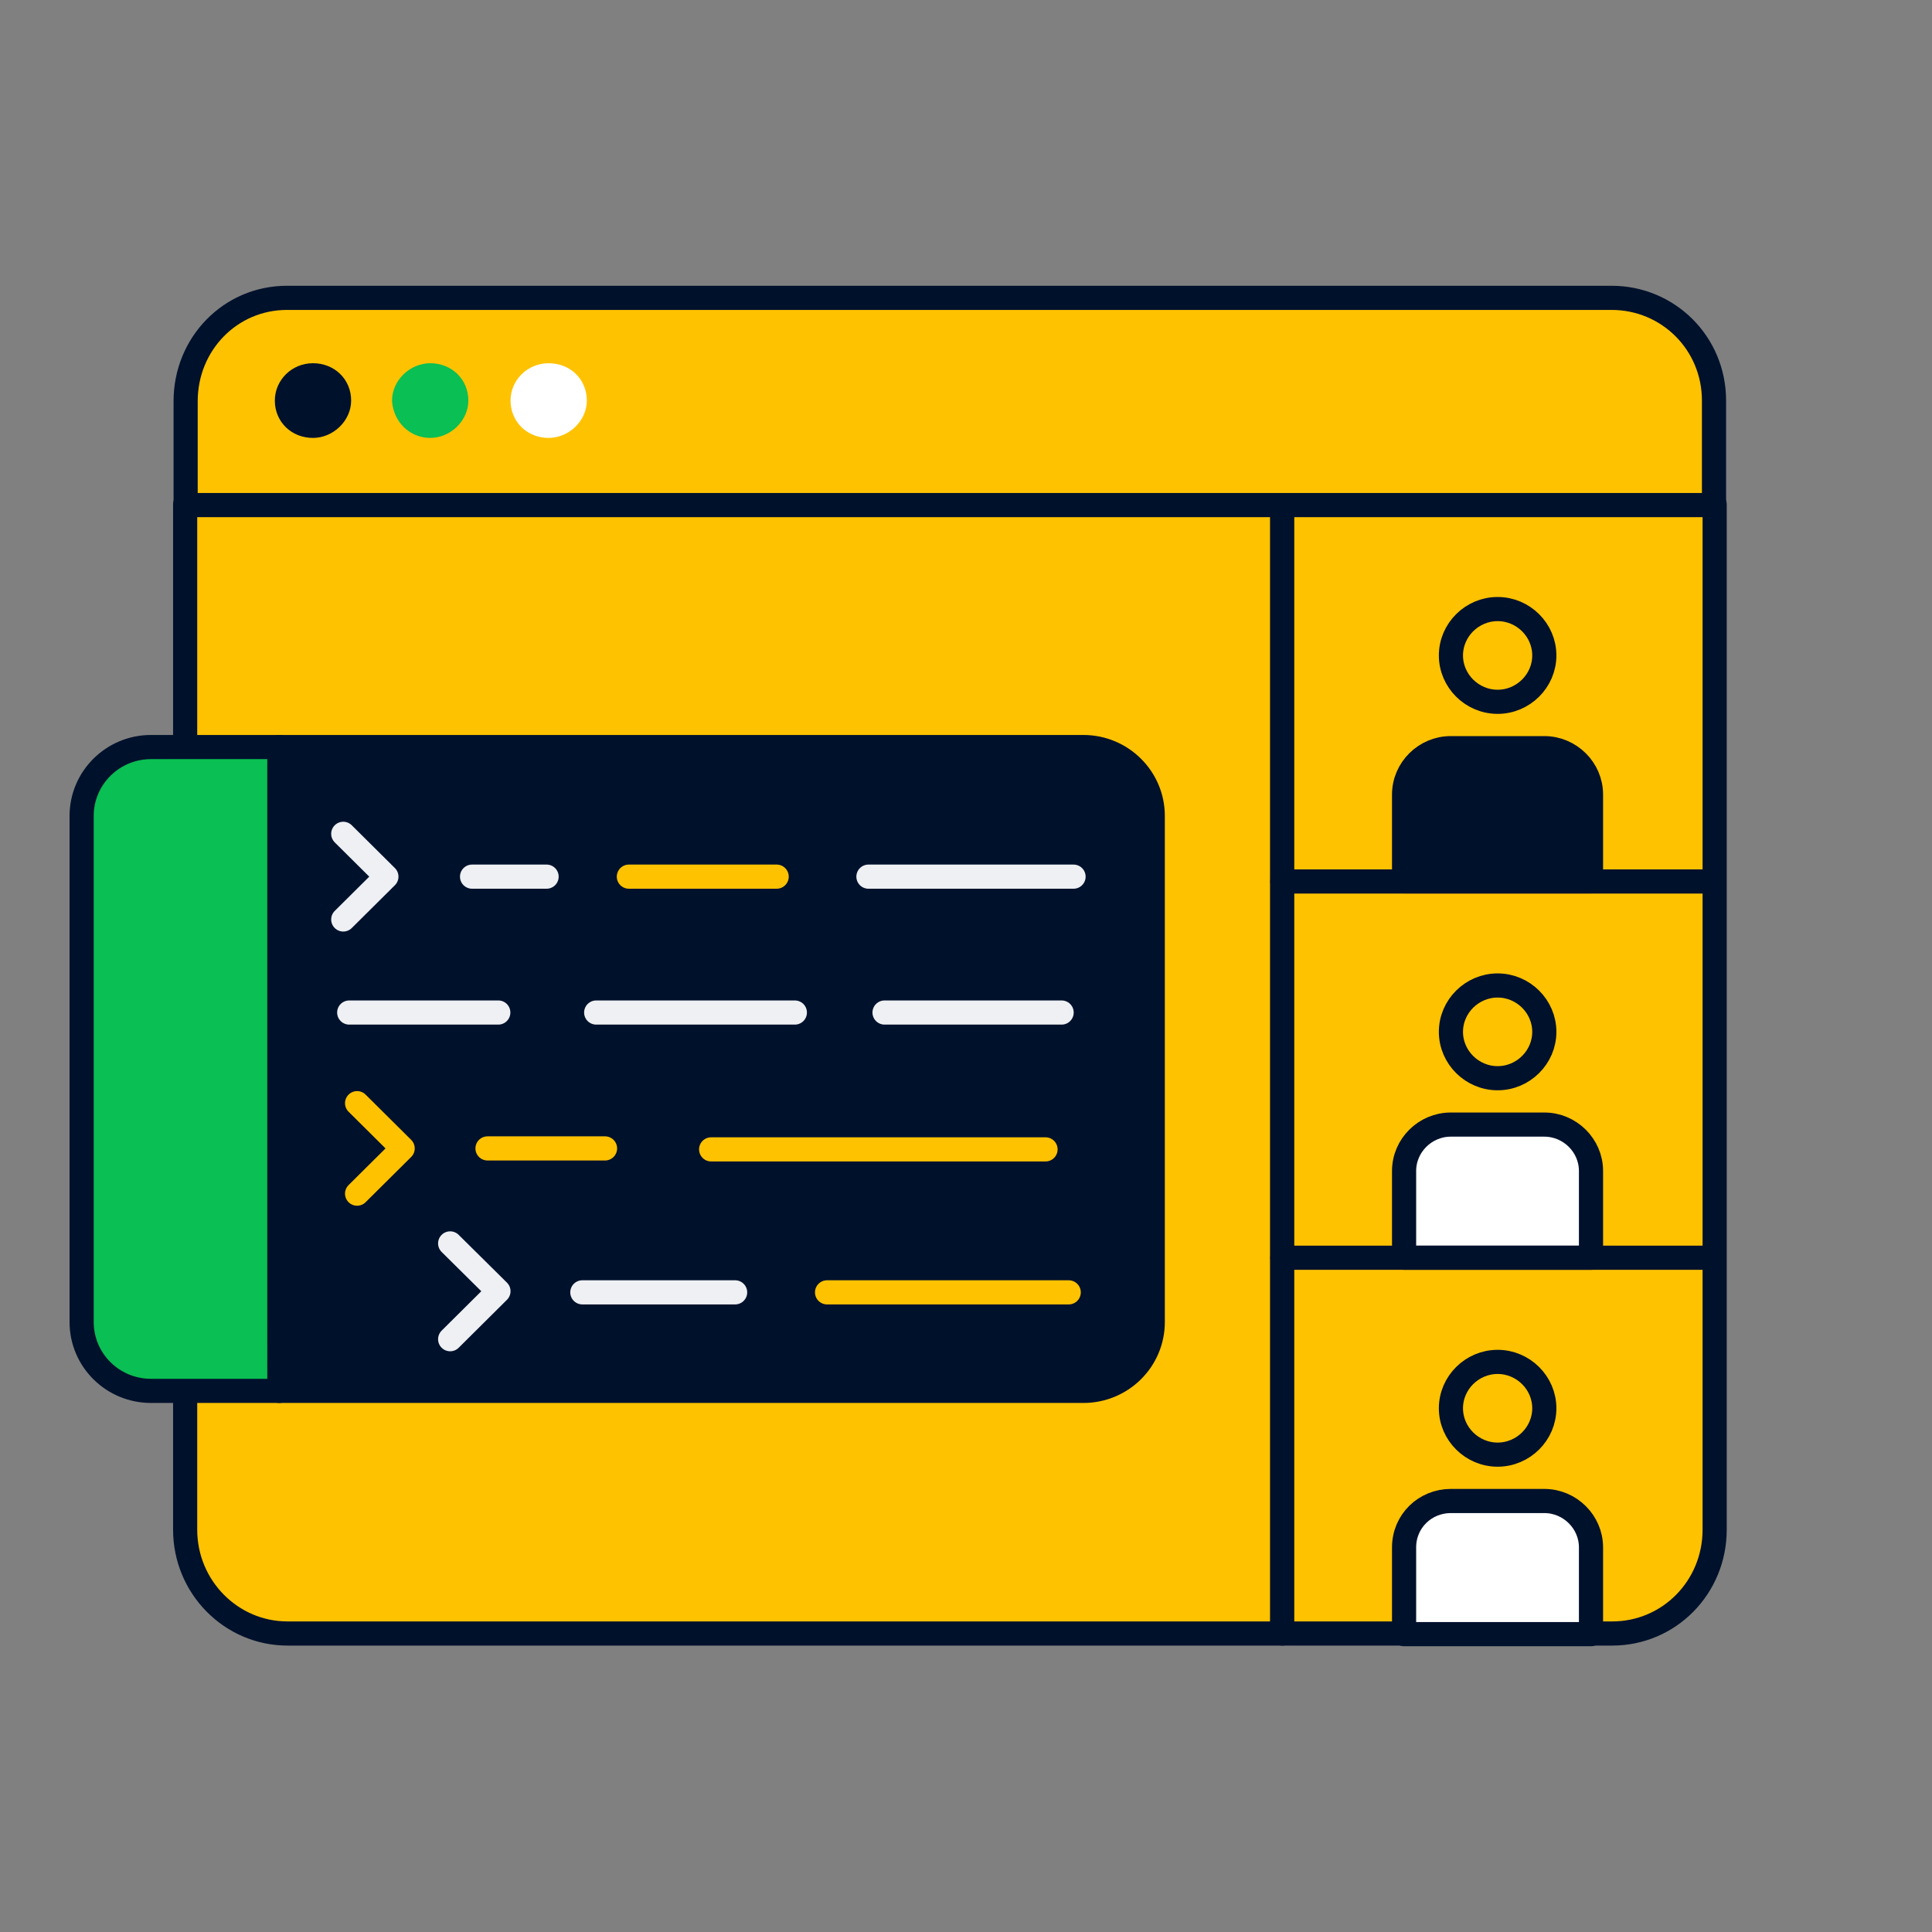<svg xmlns="http://www.w3.org/2000/svg" fill="none" viewBox="0 0 120 120"><rect x="0" y="0" width="120" height="120" fill="#808080" stroke="none"/><path fill="#FFC200" stroke="#00112C" stroke-linecap="round" stroke-linejoin="round" stroke-width="1.5" d="M79.65 31.33v70.13H17.86c-3.51 0-6.36-2.89-6.36-6.45V31.33z"/><path fill="#FFC200" stroke="#00112C" stroke-linecap="round" stroke-linejoin="round" stroke-width="1.5" d="M106.5 31.33v63.68c0 3.59-2.84 6.45-6.36 6.45h-20.5V31.33h26.86"/><path fill="#FFC200" stroke="#00112C" stroke-linecap="round" stroke-linejoin="round" stroke-width="1.5" d="M100.11 18.5H17.82c-3.51 0-6.29 2.86-6.29 6.42v6.45h94.93v-6.49c0-3.56-2.84-6.38-6.36-6.38z"/><path fill="#00112C" stroke="#00112C" stroke-linecap="round" stroke-linejoin="round" stroke-width="1.5" d="M19.44 26.45c.84 0 1.62-.73 1.62-1.57 0-.91-.7-1.57-1.62-1.57s-1.62.73-1.62 1.57c0 .91.7 1.57 1.62 1.57"/><path fill="#0ABF53" stroke="#0ABF53" stroke-linecap="round" stroke-linejoin="round" stroke-width="1.5" d="M26.72 26.45c.84 0 1.62-.73 1.62-1.57 0-.91-.7-1.57-1.62-1.57-.84 0-1.62.73-1.62 1.57.07.91.77 1.57 1.62 1.57"/><path fill="#fff" stroke="#fff" stroke-linecap="round" stroke-linejoin="round" stroke-width="1.5" d="M34.08 26.45c.84 0 1.62-.73 1.62-1.57 0-.91-.7-1.57-1.62-1.57s-1.62.73-1.62 1.57c0 .91.7 1.57 1.62 1.57"/><path stroke="#00112C" stroke-linecap="round" stroke-linejoin="round" stroke-width="1.5" d="M93.02 43.59c1.59 0 2.9-1.3 2.9-2.88s-1.31-2.88-2.9-2.88-2.9 1.3-2.9 2.88 1.31 2.88 2.9 2.88"/><path fill="#00112C" stroke="#00112C" stroke-linecap="round" stroke-linejoin="round" stroke-width="1.5" d="M90.12 46.47h5.8c1.59 0 2.9 1.3 2.9 2.88v5.39H87.21v-5.39c0-1.58 1.31-2.88 2.9-2.88z"/><path stroke="#00112C" stroke-linecap="round" stroke-linejoin="round" stroke-width="1.5" d="M93.02 66.97c1.59 0 2.9-1.3 2.9-2.88s-1.31-2.88-2.9-2.88-2.9 1.3-2.9 2.88 1.31 2.88 2.9 2.88"/><path fill="#fff" stroke="#00112C" stroke-linecap="round" stroke-linejoin="round" stroke-width="1.5" d="M90.12 69.85h5.8c1.59 0 2.9 1.3 2.9 2.88v5.39H87.21v-5.39c0-1.58 1.31-2.88 2.9-2.88z"/><path stroke="#00112C" stroke-linecap="round" stroke-linejoin="round" stroke-width="1.5" d="M93.02 90.35c1.59 0 2.9-1.3 2.9-2.88s-1.31-2.88-2.9-2.88-2.9 1.3-2.9 2.88 1.31 2.88 2.9 2.88"/><path fill="#fff" stroke="#00112C" stroke-linecap="round" stroke-linejoin="round" stroke-width="1.5" d="M90.12 93.23h5.8c1.59 0 2.9 1.3 2.9 2.88v5.39H87.21v-5.39c0-1.63 1.31-2.88 2.9-2.88z"/><path stroke="#00112C" stroke-linecap="round" stroke-linejoin="round" stroke-width="1.5" d="M79.65 54.75h26.82M79.65 78.12h26.82"/><path fill="#00112C" d="M17.35 46.4h49.94c2.38 0 4.31 1.92 4.31 4.28v31.43c0 2.37-1.93 4.28-4.31 4.28H17.35"/><path stroke="#00112C" stroke-linecap="round" stroke-linejoin="round" stroke-width="1.5" d="M17.35 46.4h49.94c2.38 0 4.31 1.92 4.31 4.28v31.43c0 2.37-1.93 4.28-4.31 4.28H17.35"/><path fill="#0ABF53" stroke="#00112C" stroke-linecap="round" stroke-linejoin="round" stroke-width="1.5" d="M17.35 46.4H9.38c-2.38 0-4.31 1.92-4.31 4.28v31.43c0 2.37 1.93 4.28 4.31 4.28h7.97z"/><path stroke="#EEF0F3" stroke-linecap="round" stroke-linejoin="round" stroke-width="1.5" d="M21.32 57.11 24 54.45l-2.68-2.66M29.32 54.45h4.63"/><path stroke="#FFC200" stroke-linecap="round" stroke-linejoin="round" stroke-width="1.5" d="M39.06 54.45h9.18M22.18 74.14l2.83-2.81-2.83-2.81M30.28 71.33h7.3"/><path stroke="#EEF0F3" stroke-linecap="round" stroke-linejoin="round" stroke-width="1.5" d="m27.96 83.18 3-2.98-3-2.97M36.17 80.27h9.49M21.69 62.89h9.26"/><path stroke="#FFC200" stroke-linecap="round" stroke-linejoin="round" stroke-width="1.5" d="M66.38 80.27H51.37M64.94 71.39H44.17"/><path stroke="#EEF0F3" stroke-linecap="round" stroke-linejoin="round" stroke-width="1.5" d="M66.68 54.45H53.94M65.94 62.89h-11M49.37 62.89H37.03"/></svg>